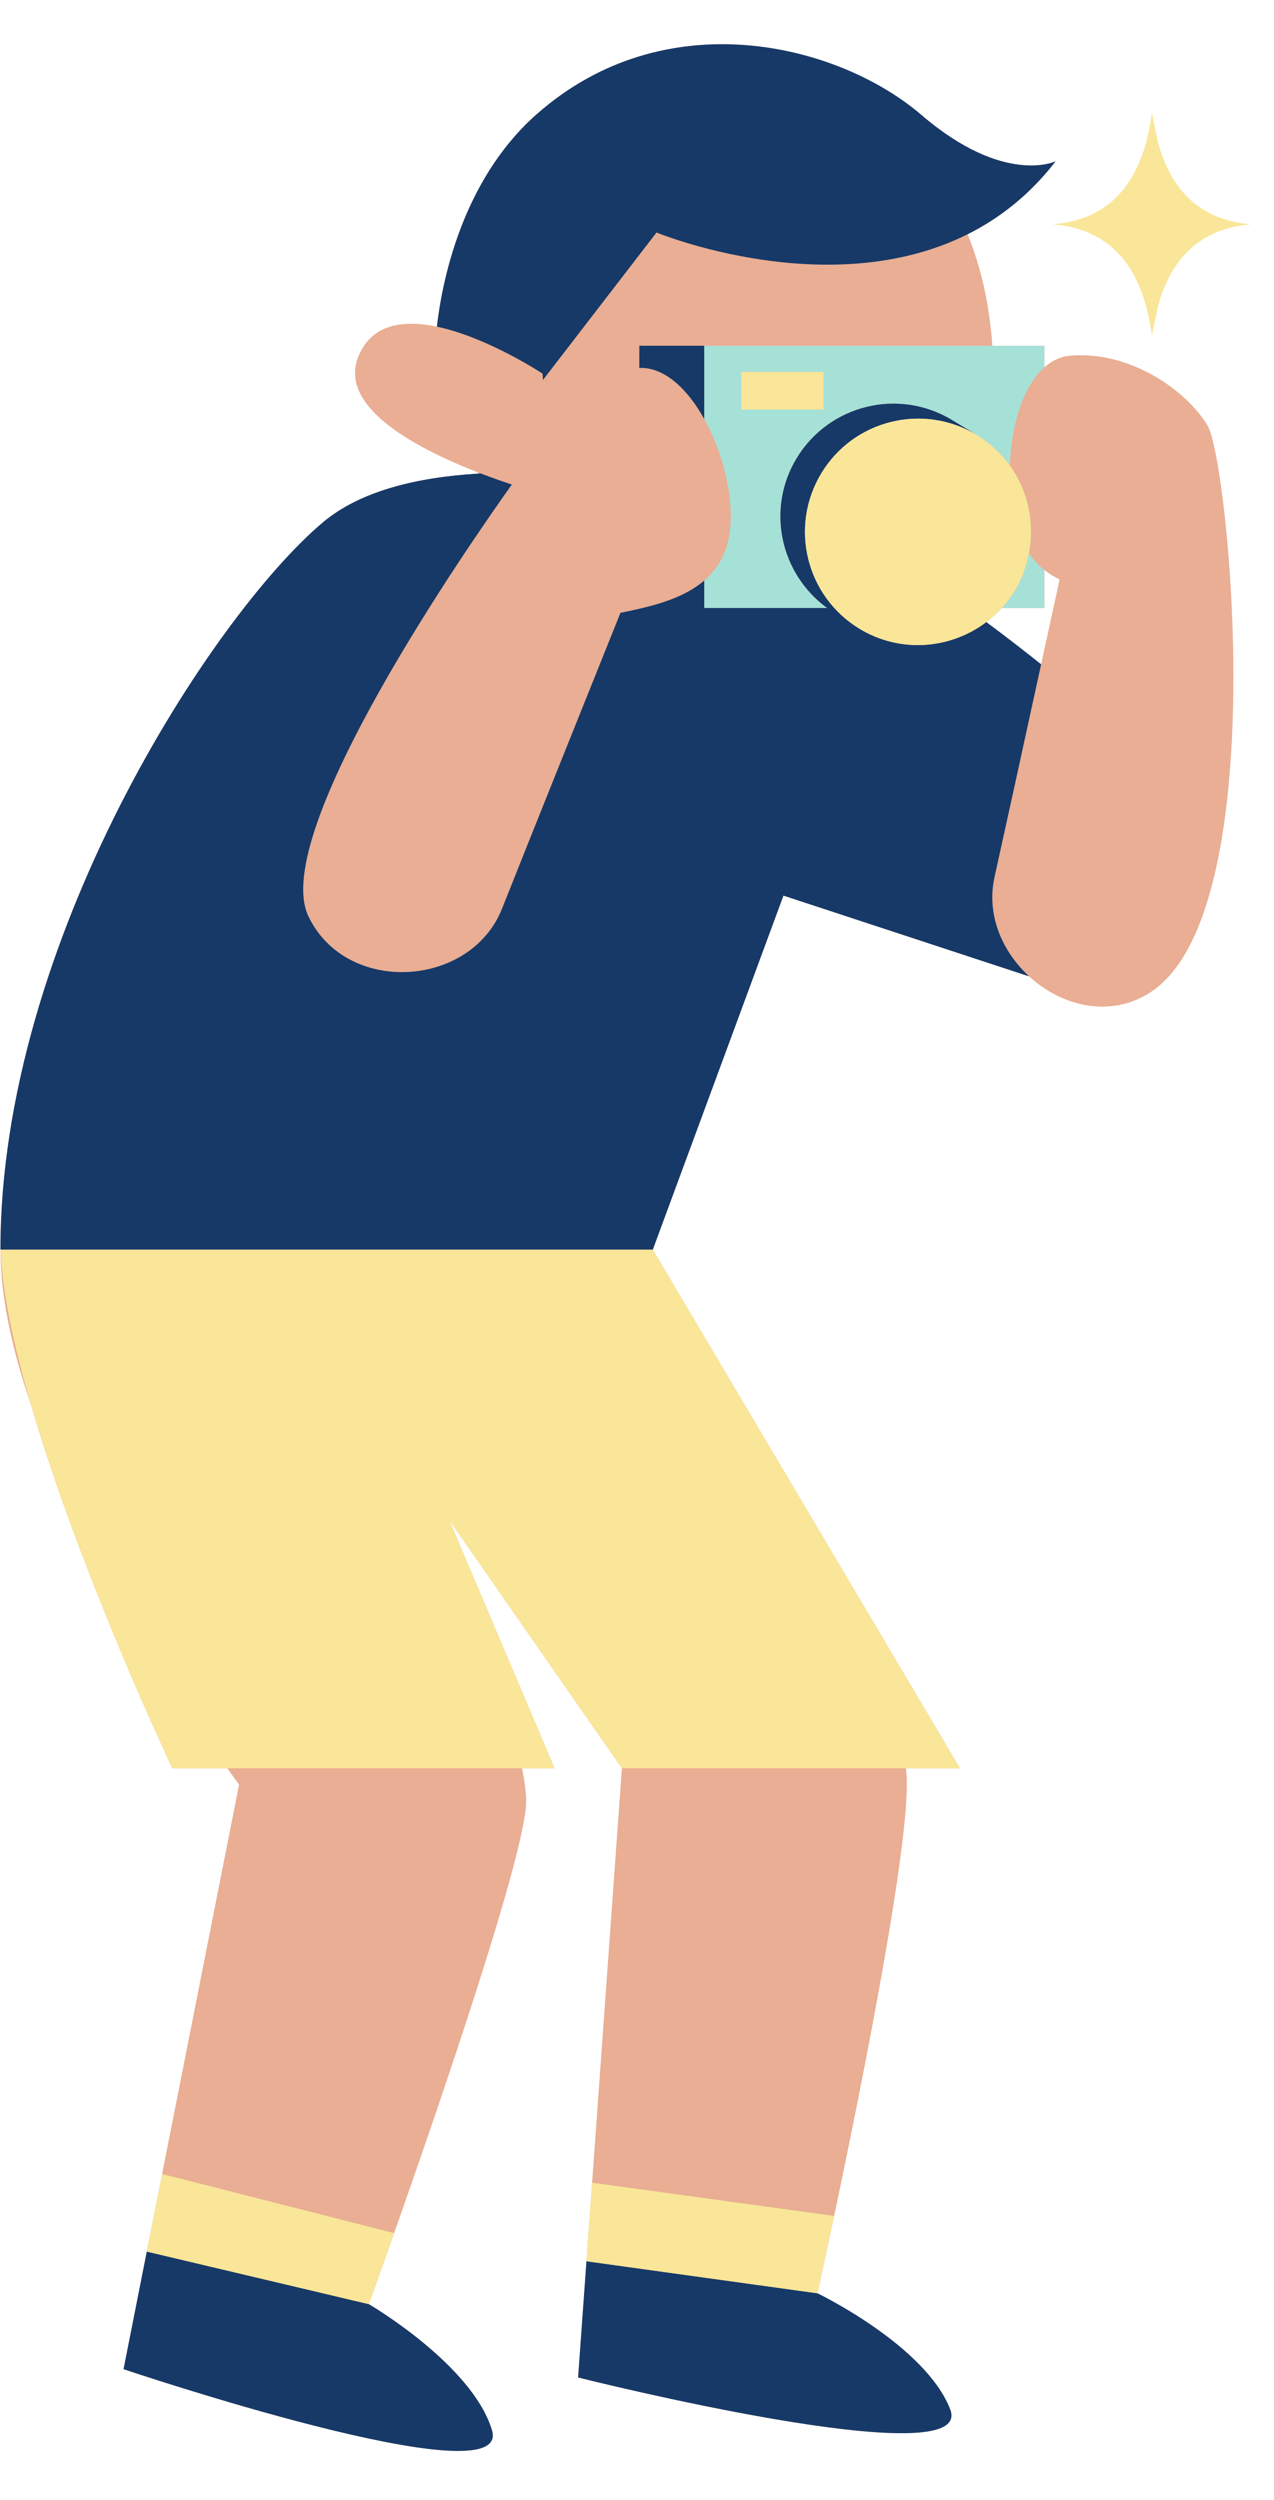<?xml version="1.0" encoding="UTF-8"?><svg xmlns="http://www.w3.org/2000/svg" xmlns:xlink="http://www.w3.org/1999/xlink" height="542.8" preserveAspectRatio="xMidYMid meet" version="1.0" viewBox="-0.1 -9.6 276.8 542.8" width="276.8" zoomAndPan="magnify"><g id="change1_1"><path d="M232.19,67.648c-2.042,0.197-3.821,1.135-5.389,2.52v-4.709h-11.304c-0.6-8.987-2.477-17.068-5.372-24.199 c6.945-3.472,13.504-8.562,19.13-15.836c0,0-11.161,5.366-29.191-10.088c-18.033-15.457-55.683-24.898-83.71,0 c-16.307,14.487-20.475,36.737-21.53,45.987C87.602,59.81,80.738,60.65,77.8,67.69c-4.569,10.95,12.239,19.934,25.876,25.237 c0.03,0.097,0.051,0.201,0.082,0.297c-13.525,0.816-25.757,3.851-33.802,10.664C45.885,124.271-0.073,194.93,0,261.706 c0.011,10.341,2.572,21.804,6.541,33.384c10.736,36.891,30.802,79.204,30.802,79.204h11.945c1.605,2.265,2.554,3.542,2.554,3.542 l-16.717,84.535l-3.332,16.849l-5.048,25.527c0,0,84.644,28.522,80.048,13.263c-4.306-14.296-26.761-27.38-26.761-27.38 s2.211-6.1,5.501-15.419c9.641-27.308,28.592-82.389,28.681-93.67c0.014-1.825-0.309-4.309-0.877-7.247h7.052l-22.91-53.94 l37.54,53.94h0l-6.473,89.97l-1.227,17.056l-1.815,25.231c0,0,86.629,21.76,80.844,6.911c-5.419-13.912-28.836-25.185-28.836-25.185 s1.482-6.68,3.621-16.794c6.08-28.755,17.507-85.499,15.582-97.189h11.75l-66.735-112.588l28.391-76.87l53.382,17.537 c7.089,6.505,17.625,9.13,26.379,3.436c26.87-17.475,16.928-115.366,12.406-122.973C257.765,75.228,245.352,66.377,232.19,67.648z M226.103,134.626c-3.592-2.868-7.637-6.003-11.909-9.174c1.201-0.908,2.337-1.913,3.372-3.053h9.236v-8.263 c1.036,0.821,2.141,1.512,3.32,2.056C229.026,121.227,227.617,127.689,226.103,134.626z M250.171,39.1L250.171,39.1L250.171,39.1 L250.171,39.1L250.171,39.1z" fill="#e9ae93"/></g><g id="change2_1"><path d="M226.802,114.136v8.263h-9.236c1.043-1.15,2.007-2.397,2.842-3.773c1.564-2.579,2.515-5.341,3.05-8.139 C224.432,111.963,225.562,113.153,226.802,114.136z M226.802,65.458v4.709c-4.663,4.118-7.217,12.672-7.493,21.292 c-1.869-2.586-4.275-4.849-7.175-6.608l-5.367-3.255c-11.612-7.042-26.733-3.336-33.774,8.275 c-6.675,11.008-3.601,25.085,6.62,32.527h-26.705v-5.96c2.203-1.896,3.938-4.299,4.902-7.478c2.268-7.475-0.141-19.038-4.902-27.599 V65.458h62.59H226.802z M178.823,71.152h-17.859v8.153h17.859V71.152z" fill="#a6e1d8"/></g><g id="change3_1"><path d="M215.98,180.802c-1.828,8.219,1.68,16.209,7.522,21.57l-53.382-17.537l-28.391,76.87H0 c-0.073-66.776,45.885-137.435,69.956-157.818c8.045-6.813,20.278-9.848,33.802-10.664c0.198-0.012,0.4-0.019,0.599-0.031 c2.416,0.926,4.703,1.725,6.75,2.404c-9.184,12.866-52.814,75.561-44.215,93.696c8.162,17.212,35.222,15.677,42.094-1.645 c5.33-13.435,19.586-48.937,25.719-64.201c1.6-0.321,3.209-0.663,4.804-1.048c5.029-1.212,9.843-2.901,13.398-5.96v5.96h26.705 c-10.221-7.442-13.295-21.52-6.62-32.527c7.042-11.611,22.162-15.316,33.774-8.275l5.367,3.255 c-11.612-7.042-26.733-3.337-33.774,8.275c-7.041,11.611-3.338,26.731,8.272,33.772c0.001,0.001,0.002,0.001,0.002,0.002 c8.87,5.378,19.761,4.448,27.56-1.448c4.272,3.171,8.317,6.306,11.909,9.174C222.412,151.543,218.078,171.367,215.98,180.802z M177.511,488.277l-50.193-6.957l-1.815,25.231c0,0,86.629,21.76,80.844,6.911C200.928,499.55,177.511,488.277,177.511,488.277z M80.032,490.631l-48.239-11.41l-5.048,25.527c0,0,84.644,28.522,80.048,13.263C102.488,503.714,80.032,490.631,80.032,490.631z M138.802,70.276c5.411-0.214,10.451,4.515,14.106,11.087V65.458h-14.106V70.276z M117.869,72.892l24.671-32.014 c0,0,37.434,15.454,67.585,0.381c6.945-3.472,13.504-8.562,19.13-15.836c0,0-11.161,5.366-29.191-10.088 c-18.033-15.457-55.683-24.898-83.71,0c-16.307,14.487-20.475,36.737-21.53,45.987c11.054,2.315,22.955,10.193,22.955,10.193 L117.869,72.892z" fill="#163968"/></g><g id="change4_1"><path d="M35.126,462.371l50.408,12.84c-3.29,9.319-5.501,15.419-5.501,15.419l-48.239-11.41L35.126,462.371z M127.318,481.321l50.193,6.957c0,0,1.482-6.68,3.621-16.794l-52.586-7.219L127.318,481.321z M0,261.706 c0.407,9.335,2.954,21.057,6.541,33.384c10.736,36.891,30.802,79.204,30.802,79.204h11.945h64.049h7.052l-22.91-53.94l37.54,53.94h0 h61.695h11.75l-66.735-112.588H0z M178.823,71.152h-17.859v8.153h17.859V71.152z M212.134,84.852 c-11.612-7.042-26.733-3.337-33.774,8.275c-7.041,11.611-3.338,26.731,8.272,33.772c0.001,0.001,0.002,0.001,0.002,0.002 c8.87,5.378,19.761,4.448,27.56-1.448c1.201-0.908,2.337-1.913,3.372-3.053c1.043-1.15,2.007-2.397,2.842-3.773 c1.564-2.579,2.515-5.341,3.05-8.139c1.272-6.654-0.196-13.559-4.149-19.027C217.44,88.874,215.034,86.61,212.134,84.852z M271.688,39.1c-11.041,0.913-17.378,7.378-20.24,17.943l-1.275,6.212c-0.001,0.005-0.002,0.01-0.003,0.015v-0.002l0,0.002 c-1.895-14.284-8.434-23.088-21.517-24.171c13.083-1.082,19.622-9.887,21.517-24.171l0,0.002V14.93 c0.001,0.005,0.002,0.01,0.003,0.015l1.275,6.212C254.31,31.722,260.647,38.187,271.688,39.1z M250.171,39.1L250.171,39.1 L250.171,39.1L250.171,39.1L250.171,39.1z" fill="#f9e698"/></g></svg>